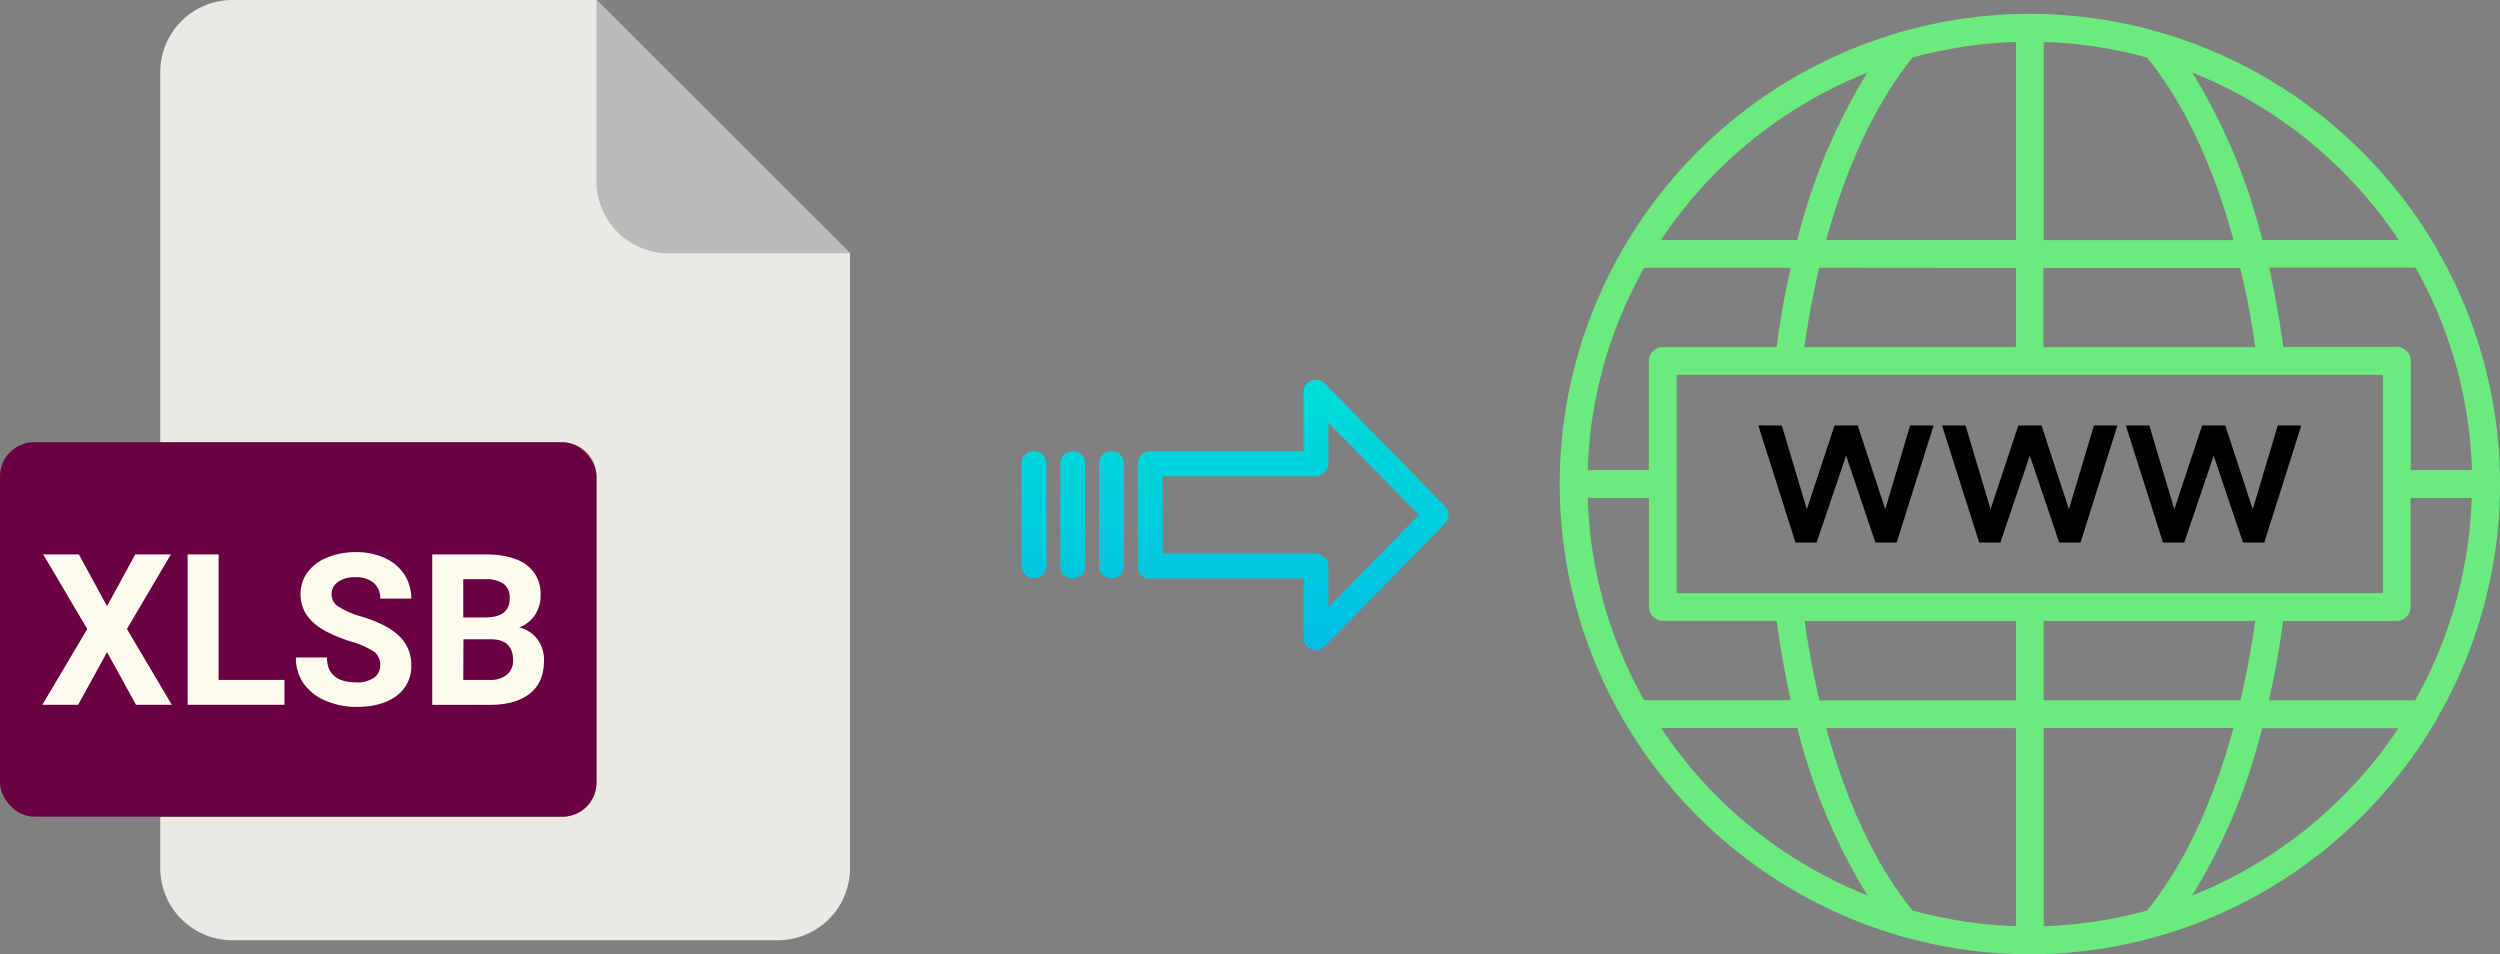 <svg xmlns="http://www.w3.org/2000/svg" xmlns:xlink="http://www.w3.org/1999/xlink" viewBox="0 0 531.76 202.95"><rect x="0" y="0" width="531.76" height="202.95" fill="#808080" stroke="none"/><defs><style>.cls-1{fill:#6beb7d;}.cls-2{fill:url(#linear-gradient);}.cls-3{fill:url(#linear-gradient-2);}.cls-4{fill:url(#linear-gradient-3);}.cls-5{fill:url(#linear-gradient-4);}.cls-6{fill:#eaeae4;}.cls-7{fill:#babab9;}.cls-8{fill:#6a0041;}.cls-9{fill:#fffcee;}</style><linearGradient id="linear-gradient" x1="275.06" y1="137.11" x2="275.06" y2="17.9" gradientTransform="matrix(1, 0, 0, -1, 0, 187.79)" gradientUnits="userSpaceOnUse"><stop offset="0" stop-color="#00efd1"/><stop offset="1" stop-color="#00acea"/></linearGradient><linearGradient id="linear-gradient-2" x1="236.41" y1="137.11" x2="236.41" y2="17.9" xlink:href="#linear-gradient"/><linearGradient id="linear-gradient-3" x1="228.16" y1="137.11" x2="228.16" y2="17.9" xlink:href="#linear-gradient"/><linearGradient id="linear-gradient-4" x1="219.92" y1="137.11" x2="219.92" y2="17.9" xlink:href="#linear-gradient"/></defs><title>xlsb to webp</title><g id="Layer_2" data-name="Layer 2"><g id="Layer_5_Image" data-name="Layer 5 Image"><path class="cls-1" d="M517.82,153.8a3.07,3.07,0,0,0,.53-.93,99.62,99.62,0,0,0,0-99.84,3.07,3.07,0,0,0-.53-.93A100.42,100.42,0,0,0,459.54,6.92a2.41,2.41,0,0,0-.78-.23,99.3,99.3,0,0,0-54,0,3,3,0,0,0-.77.21A100.43,100.43,0,0,0,345.7,52.1a2.7,2.7,0,0,0-.53.93,99.62,99.62,0,0,0,0,99.84,2.7,2.7,0,0,0,.53.93A100.44,100.44,0,0,0,403.93,199a2.79,2.79,0,0,0,.81.23,99.34,99.34,0,0,0,54,0,3.07,3.07,0,0,0,.85-.24,100.45,100.45,0,0,0,58.21-45.17ZM434.71,197V154.85h40.36c-4.39,16.05-10.7,29.39-18.38,38.82A93.93,93.93,0,0,1,434.71,197Zm-27.89-3.31c-7.67-9.42-14-22.76-18.38-38.81H428.8V197A93.94,93.94,0,0,1,406.82,193.66ZM337.74,105.9h13v23.21a3,3,0,0,0,3,2.95h24.16c.78,5.78,1.8,11.43,3,16.88H349.71a93.39,93.39,0,0,1-12-43Zm12-48.94H380.9c-1.24,5.45-2.26,11.1-3,16.87H353.7a3,3,0,0,0-3,3V100h-13a93.43,93.43,0,0,1,12-43Zm79.08-48V51.05H388.44c4.39-16,10.71-29.39,18.38-38.82a93.93,93.93,0,0,1,22-3.3Zm27.89,3.31c7.68,9.42,14,22.76,18.38,38.81H434.71V8.93A93.94,93.94,0,0,1,456.69,12.24ZM525.78,100h-13V76.79a3,3,0,0,0-2.95-3H485.66c-.79-5.78-1.8-11.43-3-16.88H513.8a93.56,93.56,0,0,1,12,43Zm-12,48.95H482.62c1.24-5.46,2.25-11.11,3-16.88h24.17a3,3,0,0,0,2.95-3V105.9h13a93.52,93.52,0,0,1-12,43Zm-79.09,0V132.07h45c-.81,5.79-1.86,11.44-3.14,16.88Zm-78.05-22.79V79.74H506.86v46.42Zm123-52.32h-45V57h41.84C477.83,62.39,478.88,68.05,479.69,73.84ZM428.8,57V73.84h-45c.81-5.79,1.86-11.45,3.15-16.88Zm-45,75.1h45v16.88H387c-1.28-5.43-2.33-11.09-3.14-16.88Zm82.46,58.4a125,125,0,0,0,14.9-35.61h29a94.6,94.6,0,0,1-43.92,35.6ZM510.2,51.05h-29a125.26,125.26,0,0,0-14.9-35.61,94.66,94.66,0,0,1,43.91,35.61Zm-113-35.61a125,125,0,0,0-14.9,35.61h-29a94.63,94.63,0,0,1,43.92-35.61ZM353.32,154.85h29a125.26,125.26,0,0,0,14.9,35.61A94.66,94.66,0,0,1,353.32,154.85Z"/><path d="M401,108.33,395.15,90.5h-4.93l-5.9,17.83L379,90.5h-5l7.91,24.9h4.49l6.27-18.48,6.23,18.48h4.53l7.86-24.9h-5Z"/><path d="M438,115.4h4.53l7.86-24.9h-5l-5.32,17.83L434.24,90.5h-4.93l-5.91,17.83L418.08,90.5h-5l7.9,24.9h4.5l6.27-18.48Z"/><path d="M464.6,115.4l6.26-18.48,6.23,18.48h4.53l7.87-24.9h-5l-5.32,17.83L473.33,90.5H468.4l-5.91,17.83L457.17,90.5h-5l7.9,24.9Z"/></g><g id="Layer_3" data-name="Layer 3"><path class="cls-2" d="M281.76,81.55a2.62,2.62,0,0,0-4.49,1.86V96H244.66A2.6,2.6,0,0,0,242,98.55v22a2.5,2.5,0,0,0,.77,1.8,2.6,2.6,0,0,0,1.88.69h32.62v12.6a2.62,2.62,0,0,0,1.62,2.45,2.57,2.57,0,0,0,1,.2,2.65,2.65,0,0,0,1.89-.8l25.59-26.11a2.65,2.65,0,0,0,0-3.71Zm.81,47.59v-8.63a2.81,2.81,0,0,0-2.7-2.78H247.3V101.3h32.56a2.8,2.8,0,0,0,2.7-2.78V89.9l19.24,19.62Z"/><path class="cls-3" d="M236.42,96h0a2.6,2.6,0,0,0-2.65,2.55v0l0,21.89a2.57,2.57,0,0,0,2.59,2.55h.06a2.59,2.59,0,0,0,2.65-2.54v0l0-21.89A2.58,2.58,0,0,0,236.48,96Z"/><path class="cls-4" d="M228.17,96h0a2.6,2.6,0,0,0-2.65,2.55v21.93a2.55,2.55,0,0,0,2.58,2.55h.07a2.6,2.6,0,0,0,2.65-2.54V98.56A2.57,2.57,0,0,0,228.24,96Z"/><path class="cls-5" d="M219.93,96h0a2.6,2.6,0,0,0-2.65,2.55v0l0,21.89a2.57,2.57,0,0,0,2.59,2.55h.06a2.59,2.59,0,0,0,2.65-2.54v0l0-21.89A2.58,2.58,0,0,0,220,96Z"/><path class="cls-6" d="M119.62,173.71H34.09v10.93A15.36,15.36,0,0,0,49.45,200h116a15.37,15.37,0,0,0,15.36-15.36V53.89L126.87,0H49.45A15.36,15.36,0,0,0,34.09,15.36V94.07h85.53a7.25,7.25,0,0,1,7.25,7.24h0v65.16A7.25,7.25,0,0,1,119.62,173.71Z"/><path class="cls-7" d="M180.76,53.89,126.87,0V38.53a15.36,15.36,0,0,0,15.36,15.36h38.53Z"/><rect class="cls-8" y="94.07" width="126.87" height="79.64" rx="7.24"/><path class="cls-9" d="M9,149.92l9.56-16.13L9.19,117.92h7.58l6,11,6-11h7.58L27,133.79l9.55,16.13H28.93l-6.16-11.21-6.15,11.21Z"/><path class="cls-9" d="M46.5,144.62h14v5.3H39.91v-32H46.5Z"/><path class="cls-9" d="M62.94,139.85h6.61q0,5.29,6.33,5.3a6.13,6.13,0,0,0,3.67-1,3.12,3.12,0,0,0,1.32-2.67,3.4,3.4,0,0,0-1.32-2.87,17.22,17.22,0,0,0-4.75-2.1,33.39,33.39,0,0,1-5.42-2.19q-5.46-2.94-5.45-7.93a7.77,7.77,0,0,1,1.46-4.63,9.5,9.5,0,0,1,4.2-3.17,15.63,15.63,0,0,1,6.14-1.15,14.38,14.38,0,0,1,6.11,1.25,9.69,9.69,0,0,1,4.16,3.5,9.15,9.15,0,0,1,1.48,5.14H80.89A4.34,4.34,0,0,0,79.51,124a5.72,5.72,0,0,0-3.89-1.21,6.09,6.09,0,0,0-3.76,1,3.23,3.23,0,0,0-1.34,2.69,3.07,3.07,0,0,0,1.57,2.61,17.36,17.36,0,0,0,4.63,2q5.63,1.69,8.19,4.2a8.33,8.33,0,0,1,2.57,6.24A7.67,7.67,0,0,1,84.34,148c-2.09,1.58-4.91,2.36-8.46,2.36A16.33,16.33,0,0,1,69.16,149a10.62,10.62,0,0,1-4.63-3.7A9.49,9.49,0,0,1,62.94,139.85Z"/><path class="cls-9" d="M103.15,117.92c3.88,0,6.83.75,8.83,2.23a7.63,7.63,0,0,1,3,6.54,7.18,7.18,0,0,1-1.21,4.14,6.92,6.92,0,0,1-3.36,2.63,6.77,6.77,0,0,1,3.88,2.48,7.32,7.32,0,0,1,1.42,4.57q0,4.62-3,7t-8.39,2.42H91.94v-32Zm-4.61,13.41h4.87q5-.09,5-4a3.68,3.68,0,0,0-1.26-3.13,6.62,6.62,0,0,0-4-1H98.54Zm0,13.29h5.64a5.46,5.46,0,0,0,3.64-1.11,3.81,3.81,0,0,0,1.31-3.07q0-4.38-4.55-4.46h-6Z"/></g></g></svg>
